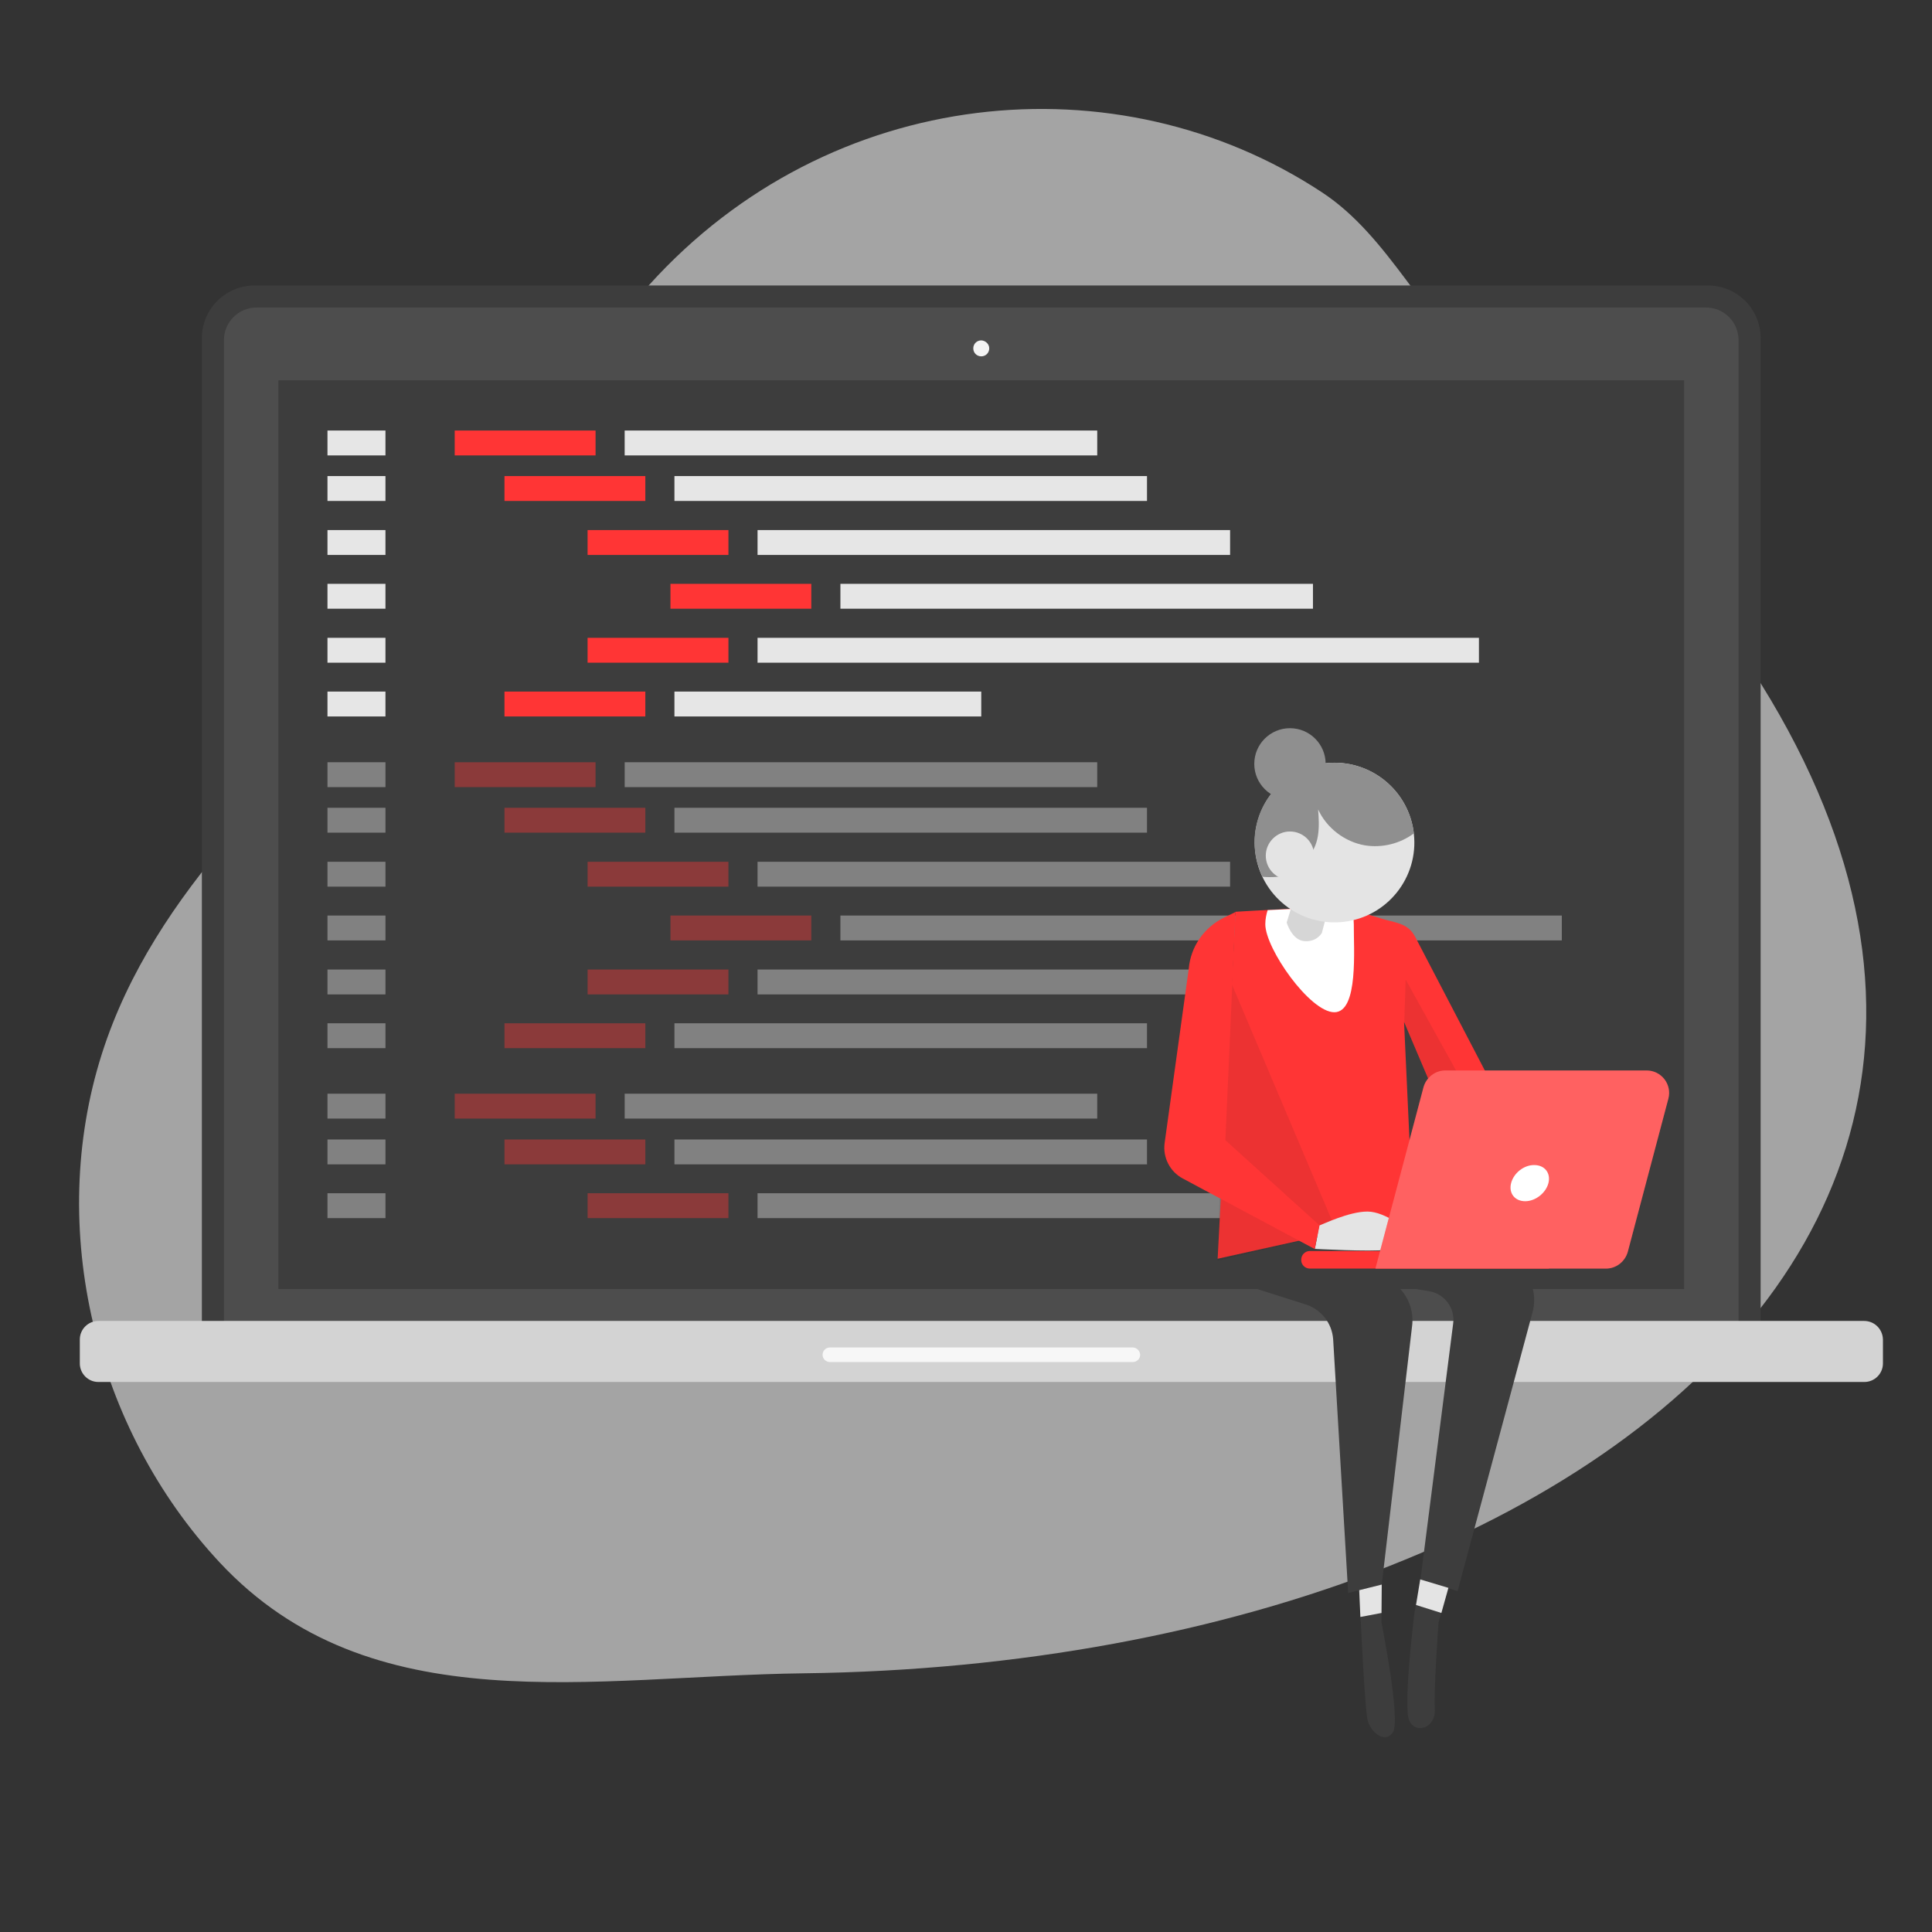 <svg xmlns="http://www.w3.org/2000/svg" xml:space="preserve" id="softwareengineer" x="0" y="0" version="1.1" viewBox="0 0 823 823" enable-background="new 0 0 823 823">
  <rect x="0" y="0" width="823" height="823" fill="#333333" stroke="none"/>
  <path d="M563.1 81.9C476 24.5 353.6 36.1 276.6 121.3c-42.1 46.6-59.2 110.7-102.9 156.3-49.2 51.4-108 101.3-130.3 171.3-23.7 74.4-2.9 159.7 50.1 216.6 64.5 69.2 159.3 48.4 248.9 47.3C709.3 708.2 982 463.3 635 161.4c-29-25.4-43.1-60.6-71.9-79.5z" opacity=".63" fill="#e6e6e6" class="colorcce9ff svgShape"></path>
  <path d="M727.5 121.6h-619c-12.4 0-22.5 10-22.5 22.4v426.3h664V144c0-12.4-10.1-22.4-22.5-22.4z" fill="#3d3d3d" class="color0b4870 svgShape"></path>
  <path d="M726.7 131H109.3c-7.7 0-13.9 6.2-13.9 13.9V564h645.2V144.9c0-7.7-6.2-13.9-13.9-13.9z" fill="#4d4d4d" class="color0e538c svgShape"></path>
  <path d="M118.6 162h598.8v387.1H118.6z" fill="#3d3d3d" class="color0b4870 svgShape"></path>
  <path d="M421.4 148.4c0 1.9-1.5 3.4-3.4 3.4s-3.4-1.5-3.4-3.4 1.5-3.4 3.4-3.4c1.9.1 3.4 1.6 3.4 3.4z" fill="#f4f4f4" class="colorf6f6f6 svgShape"></path>
  <path d="M193.7 183.4h60V194h-60z" fill="#ff3535" class="colorffbe55 svgShape"></path>
  <path d="M139.5 183.4h24.7V194h-24.7zM139.5 202.8h24.7v10.6h-24.7zM139.5 225.8h24.7v10.6h-24.7zM139.5 248.7h24.7v10.6h-24.7zM139.5 271.7h24.7v10.6h-24.7zM139.5 294.6h24.7v10.6h-24.7zM266.1 183.4h201.3V194H266.1z" fill="#e6e6e6" class="colorcce9ff svgShape"></path>
  <path d="M214.9 202.8h60v10.6h-60z" fill="#ff3535" class="colorffbe55 svgShape"></path>
  <path d="M287.3 202.8h201.3v10.6H287.3z" fill="#e6e6e6" class="colorcce9ff svgShape"></path>
  <path d="M250.3 225.8h60v10.6h-60z" fill="#ff3535" class="colorffbe55 svgShape"></path>
  <path d="M322.7 225.8H524v10.6H322.7z" fill="#e6e6e6" class="colorcce9ff svgShape"></path>
  <path d="M285.6 248.7h60v10.6h-60z" fill="#ff3535" class="colorffbe55 svgShape"></path>
  <path d="M358 248.7h201.3v10.6H358z" fill="#e6e6e6" class="colorcce9ff svgShape"></path>
  <path d="M250.3 271.7h60v10.6h-60z" fill="#ff3535" class="colorffbe55 svgShape"></path>
  <path d="M322.7 271.7H630v10.6H322.7z" fill="#e6e6e6" class="colorcce9ff svgShape"></path>
  <path d="M214.9 294.6h60v10.6h-60z" fill="#ff3535" class="colorffbe55 svgShape"></path>
  <path d="M287.3 294.6H418v10.6H287.3z" fill="#e6e6e6" class="colorcce9ff svgShape"></path>
  <path d="M193.7 324.7h60v10.6h-60z" opacity=".4" fill="#ff3535" class="colorffbe55 svgShape"></path>
  <path d="M139.5 324.7h24.7v10.6h-24.7zM139.5 344.1h24.7v10.6h-24.7zM139.5 367.1h24.7v10.6h-24.7zM139.5 390h24.7v10.6h-24.7zM139.5 413h24.7v10.6h-24.7zM139.5 435.9h24.7v10.6h-24.7zM266.1 324.7h201.3v10.6H266.1z" opacity=".4" fill="#e6e6e6" class="colorcce9ff svgShape"></path>
  <path d="M214.9 344.1h60v10.6h-60z" opacity=".4" fill="#ff3535" class="colorffbe55 svgShape"></path>
  <path d="M287.3 344.1h201.3v10.6H287.3z" opacity=".4" fill="#e6e6e6" class="colorcce9ff svgShape"></path>
  <path d="M250.3 367.1h60v10.6h-60z" opacity=".4" fill="#ff3535" class="colorffbe55 svgShape"></path>
  <path d="M322.7 367.1H524v10.6H322.7z" opacity=".4" fill="#e6e6e6" class="colorcce9ff svgShape"></path>
  <path d="M193.7 465.9h60v10.6h-60z" opacity=".4" fill="#ff3535" class="colorffbe55 svgShape"></path>
  <path d="M139.5 465.9h24.7v10.6h-24.7zM139.5 485.4h24.7V496h-24.7zM139.5 508.3h24.7v10.6h-24.7zM266.1 465.9h201.3v10.6H266.1z" opacity=".4" fill="#e6e6e6" class="colorcce9ff svgShape"></path>
  <path d="M214.9 485.4h60V496h-60z" opacity=".4" fill="#ff3535" class="colorffbe55 svgShape"></path>
  <path d="M287.3 485.4h201.3V496H287.3z" opacity=".4" fill="#e6e6e6" class="colorcce9ff svgShape"></path>
  <path d="M250.3 508.3h60v10.6h-60z" opacity=".4" fill="#ff3535" class="colorffbe55 svgShape"></path>
  <path d="M322.7 508.3H524v10.6H322.7z" opacity=".4" fill="#e6e6e6" class="colorcce9ff svgShape"></path>
  <path d="M285.6 390h60v10.6h-60z" opacity=".4" fill="#ff3535" class="colorffbe55 svgShape"></path>
  <path d="M358 390h307.3v10.6H358z" opacity=".4" fill="#e6e6e6" class="colorcce9ff svgShape"></path>
  <path d="M250.3 413h60v10.6h-60z" opacity=".4" fill="#ff3535" class="colorffbe55 svgShape"></path>
  <path d="M322.7 413H524v10.6H322.7z" opacity=".4" fill="#e6e6e6" class="colorcce9ff svgShape"></path>
  <path d="M214.9 435.9h60v10.6h-60z" opacity=".4" fill="#ff3535" class="colorffbe55 svgShape"></path>
  <path d="M287.3 435.9h201.3v10.6H287.3z" opacity=".4" fill="#e6e6e6" class="colorcce9ff svgShape"></path>
  <path d="M794.1 562.7H41.9c-4.3 0-7.9 3.5-7.9 7.9v10.2c0 4.3 3.5 7.9 7.9 7.9h752.3c4.3 0 7.9-3.5 7.9-7.9v-10.2c-.1-4.4-3.6-7.9-8-7.9z" fill="#d3d3d3" class="colord3d3d3 svgShape"></path>
  <path d="M482.5 574h-129c-1.7 0-3.1 1.4-3.1 3.1 0 1.7 1.4 3.1 3.1 3.1h129.1c1.7 0 3.1-1.4 3.1-3.1-.1-1.7-1.5-3.1-3.2-3.1z" fill="#f7f7f7" class="colorf7f7f7 svgShape"></path>
  <path d="m588.6 675-.1 16.1s2 10.3 3.7 21.3c1.6 11 2.9 22.7 1.2 25.4-3.3 5.4-9.8 0-10.9-5.4-1.1-5.4-2.7-39.1-2.7-39.1l-1.1-21.7 9.9 3.4zM605 672.8l-2.5 14.5s-4.9 39.6-2.2 45.6 11.4 3.3 10.9-4.9c-.5-8.1 1.6-36.9 1.6-36.9l4.9-17.4-12.7-.9z" fill="#3d3d3d" class="color0b4870 svgShape"></path>
  <path d="m598.3 496.3-1.2 17.8 46 22.2c8.3 4.5 12.3 14.2 9.6 23.2l-31.8 118.3-15.8-5L619 564c1-6.7-3.6-12.9-10.3-14l-16.4-2.6-17.4-17.8 20.2 18.1c4.9 4.4 7.3 10.9 6.4 17.4L588.6 675l-14.3 3.6-6.4-108.1c-.5-6.9-5.1-12.7-11.6-14.8l-28.3-9c-4.5-2.7-7.3-7.6-7.5-12.9l1.2-38.1 76.6.6z" fill="#3d3d3d" class="color0b4870 svgShape"></path>
  <path d="m518.7 536.2 7.6-147.8s31.4-1.9 40.8-1.9c5.1 0 13.8 2.4 20.7 4.6 6.5 2.1 11.8 1.9 15 7.9l51.5 98.8-31.7 3-10.6-12 5.4-8.1-19.3-45.4 3.8 82.5-83.2 18.4z" fill="#ff3535" class="colorffbe55 svgShape"></path>
  <path d="M598.8 417.3 633 479l-10.6 12.5s-4.3.9-8.4-.5l-1.9-2.2 5.4-8.1-19.3-45.4.6-18z" opacity="8.000000e-02" fill="#121212" class="color0f0f0f svgShape"></path>
  <path d="M568.4 431.2c-10.4 0-29.4-27.1-29.4-37.5 0-2.1.4-4.1 1-6 9.7-.5 21.8-1.1 27.1-1.1 2.3 0 5.3.5 8.6 1.2.6 1.9 1 3.8 1 5.9-.1 10.4 2.1 37.5-8.3 37.5z" fill="#ffffff" class="colorffffff svgShape"></path>
  <path d="m522.5 414-3.8 123.1 50.8-12.2z" opacity="8.000000e-02" fill="#121212" class="color0f0f0f svgShape"></path>
  <path d="M570.2 371.4c-.9 1.8-7.1 26-7.1 26s-2.2 4-7.5 3.5c-5.3-.4-7.5-7.9-7.5-7.9l9.3-30.4 12.8 8.8z" fill="#d6d6d6" class="colorfcd2b1 svgShape"></path>
  <path d="M537.6 356.5c0 16.7 17.7 35.2 34.4 35.2s26-18.5 26-35.2c0-16.7-13.5-30.2-30.2-30.2-16.7-.1-30.2 13.5-30.2 30.2z" fill="#dddddd" class="colorffbcc6 svgShape"></path>
  <circle cx="568.5" cy="358.9" r="34" transform="rotate(-9.259 568.625 358.984)" fill="#e4e4e4" class="colorffe3ca svgShape"></circle>
  <path d="M562.1 522c1.3-.4 12.5-5.9 20.4-5.9 7.9 0 17.6 8.4 17.6 8.4s1.3 4.4-4 3.5c-5.3-.9.7 3.3.7 3.3s-.3.2-6.5 1.1c-6.2.9-30.2-.4-30.2-.4l2-10z" fill="#e4e4e4" class="colorffe3ca svgShape"></path>
  <path d="m526.3 388.5-4.3 97.2 40 36.2-1.9 10.2-56.3-30.1c-5.4-2.9-8.5-8.9-7.7-15l10.3-74.4c.8-9.3 6.5-17.5 14.8-21.6l5.1-2.5zM558 540.4h101.8v-7.5H558c-2.1 0-3.7 1.7-3.7 3.7-.1 2.1 1.6 3.8 3.7 3.8z" fill="#ff3535" class="colorffbe55 svgShape"></path>
  <path d="M585.9 540.4h98.2c4.3 0 8.1-2.9 9.3-7.1l17.3-65.3c1.6-6.1-3-12-9.3-12h-85.7c-4.3 0-8.1 2.9-9.3 7.1l-20.5 77.3z" fill="#ff3535" class="colorffbe55 svgShape"></path>
  <path d="M585.9 540.4h98.2c4.3 0 8.1-2.9 9.3-7.1l17.3-65.3c1.6-6.1-3-12-9.3-12h-85.7c-4.3 0-8.1 2.9-9.3 7.1l-20.5 77.3z" opacity=".22" fill="#ffffff" class="colorffffff svgShape"></path>
  <path d="M643.7 504c-1.1 4.3 1.6 7.7 6 7.7s8.8-3.5 9.9-7.7c1.1-4.3-1.6-7.7-6-7.7-4.4-.1-8.8 3.4-9.9 7.7z" fill="#ffffff" class="colorffffff svgShape"></path>
  <path d="M568.5 324.9c17.5 0 31.8 13.2 33.8 30.1-5.9 4.4-13.6 6.3-20.9 5.1-8.6-1.5-16.3-7.4-19.9-15.3.3 3.8.5 7.6-.1 11.3-.6 3.7-2.2 7.4-5.2 9.8-.2-2.6-.5-5.4-1.8-7.7-1.4-2.3-4.3-3.9-6.7-2.9-1.8.7-2.9 2.5-3.2 4.4-.3 1.9.2 3.8.9 5.6 1.1 2.8 2.7 5.4 4.7 7.5-4 .6-8.3 1.1-12.3.7-2.1-4.5-3.4-9.4-3.4-14.7 0-18.7 15.3-33.9 34.1-33.9z" fill="#8f8f8f" class="color2a94f4 svgShape"></path>
  <path d="M539.2 364.5c0 5.7 4.6 10.3 10.3 10.3 5.7 0 10.3-4.6 10.3-10.3s-4.6-10.3-10.3-10.3c-5.6 0-10.3 4.6-10.3 10.3zM605 672.8l-1.8 10.9 10.8 3.4 3-10.7zM588.5 687.1l-9 1.7-.5-11.4 9.6-2.4z" fill="#e4e4e4" class="colorffe3ca svgShape"></path>
  <circle cx="549.5" cy="325.4" r="15.2" fill="#8f8f8f" class="color2a94f4 svgShape"></circle>
</svg>
